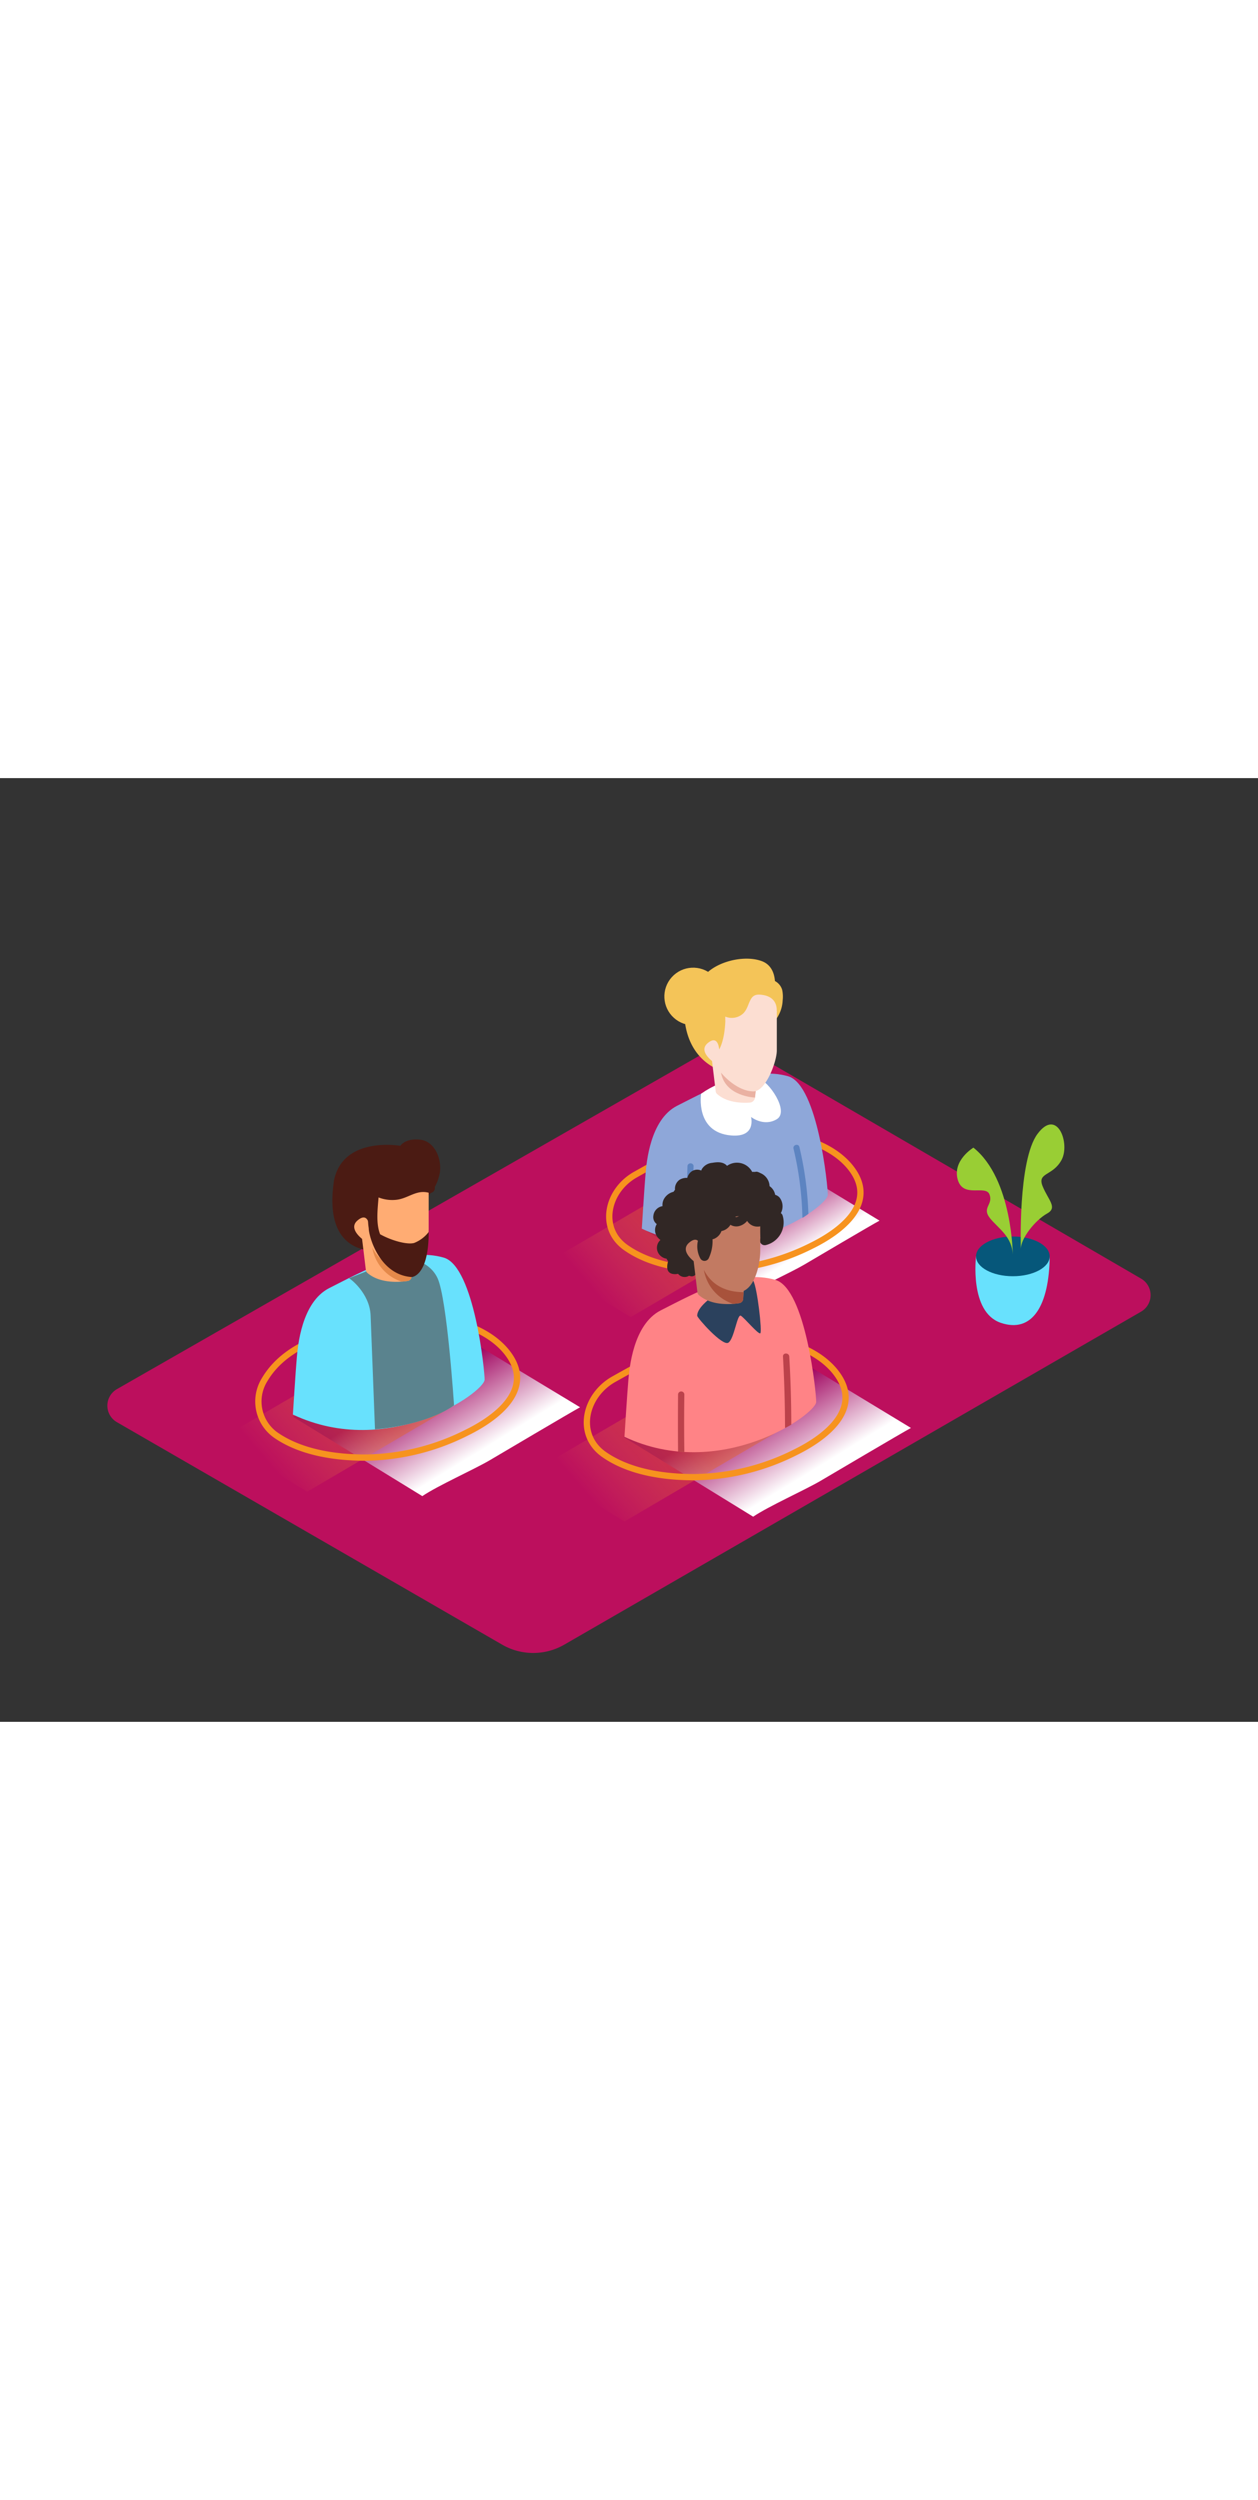 <svg xmlns="http://www.w3.org/2000/svg" xmlns:xlink="http://www.w3.org/1999/xlink" viewBox="0 0 400 300" data-imageid="diversity-isometric-6ef54" imageName="Diversity" class="illustrations_image" style="width: 151px;"><rect x="0" y="0" width="400" height="300" fill="#333333" stroke="none"/><defs><linearGradient id="linear-gradient" x1="237.36" y1="134.52" x2="249.59" y2="154.46" gradientUnits="userSpaceOnUse"><stop offset="0" stop-color="#9e005d"/><stop offset="1" stop-color="#fff"/></linearGradient><linearGradient id="linear-gradient-2" x1="133.32" y1="192.59" x2="148.11" y2="216.71" xlink:href="#linear-gradient"/><linearGradient id="linear-gradient-3" x1="238.52" y1="199.14" x2="253.31" y2="223.26" xlink:href="#linear-gradient"/><linearGradient id="linear-gradient-4" x1="88.03" y1="221.45" x2="116.4" y2="196.96" gradientUnits="userSpaceOnUse"><stop offset="0.01" stop-color="#fbb03b" stop-opacity="0"/><stop offset="1" stop-color="#e76224" stop-opacity="0.97"/></linearGradient><linearGradient id="linear-gradient-5" x1="190.89" y1="165.95" x2="219.26" y2="141.46" xlink:href="#linear-gradient-4"/><linearGradient id="linear-gradient-6" x1="188.9" y1="230.92" x2="217.27" y2="206.43" xlink:href="#linear-gradient-4"/></defs><title>A_</title><g style="isolation:isolate"><g id="Layer_2" data-name="Layer 2"><path d="M362.84,159.12,234.76,84.63a6.06,6.06,0,0,0-6.05,0L37.17,194.24a6.06,6.06,0,0,0,0,10.5l122.49,70.72a19.77,19.77,0,0,0,19.77,0L362.83,169.6A6.06,6.06,0,0,0,362.84,159.12Z" fill="#bc0f5d"/><path d="M255.79,154.62c-4.27,2.52-13.56,6.66-17.64,9.38l-34-20.92,45.31-20.72,30.2,18.32C277.28,141.92,258.08,153.28,255.79,154.62Z" fill="url(#linear-gradient)" style="mix-blend-mode:multiply"/><path d="M155.61,216.91c-5.17,3-16.39,8-21.33,11.34L93.13,203l54.79-25.06L184.44,200C181.59,201.55,158.37,215.28,155.61,216.91Z" fill="url(#linear-gradient-2)" style="mix-blend-mode:multiply"/><path d="M260.81,223.45c-5.17,3-16.39,8-21.33,11.34l-41.14-25.3,54.79-25.06,36.52,22.15C286.79,208.1,263.57,221.83,260.81,223.45Z" fill="url(#linear-gradient-3)" style="mix-blend-mode:multiply"/><polyline points="145.39 198.87 97.69 226.84 70.04 210.04 109.09 187.25" opacity="0.46" fill="url(#linear-gradient-4)" style="mix-blend-mode:multiply"/><polyline points="248.25 143.37 200.55 171.34 172.91 154.54 211.95 131.75" opacity="0.46" fill="url(#linear-gradient-5)" style="mix-blend-mode:multiply"/><polyline points="246.26 208.34 198.56 236.31 170.91 219.51 209.96 196.72" opacity="0.46" fill="url(#linear-gradient-6)" style="mix-blend-mode:multiply"/><path d="M122.22,172.91a68.07,68.07,0,0,1,17.5-.86c7.89.69,17.64,4.6,22.41,11.78,7.15,10.78-4.07,19.48-13.67,24.2A73.41,73.41,0,0,1,116.63,216c-9.72.05-20.8-1.51-28.95-7.16a13.09,13.09,0,0,1-3.6-17.51C91.62,178.46,108.81,175.24,122.22,172.91Z" fill="none" stroke="#f7931e" stroke-miterlimit="10" stroke-width="2"/><path d="M93.13,202.32s.91-14.55,1.25-18.15c.31-3.25,1.39-17.56,10.34-22.07,11.3-5.71,24.34-13.12,36.37-9.67,9.76,2.8,13.09,36.57,13,38.83C153.87,195.3,123.6,216.7,93.13,202.32Z" fill="#68e1fd" class="target-color"/><path d="M110.94,159c.21-.1,6.61,4.68,6.9,11.78S119.23,207,119.23,207s15.51-.91,25.14-7.6c0,0-2.19-33.78-5.23-40.4s-11.59-6.62-11.59-6.62Z" fill="#68e1fd" class="target-color"/><path d="M110.94,159c.21-.1,6.61,4.68,6.9,11.78S119.23,207,119.23,207s15.51-.91,25.14-7.6c0,0-2.19-33.78-5.23-40.4s-11.59-6.62-11.59-6.62Z" fill="#4b1b13" opacity="0.47"/><path d="M135.79,133.17a14,14,0,0,0,3.78-6.49c1.39-4.53-.93-11.11-5.84-11.72s-6.42,1.93-6.42,1.93S109,113.66,106.18,128h0c-.52,4-2.72,18.61,9.18,21.81S123,136.11,123,136.11" fill="#4b1b13"/><path d="M136.3,130s0,9.45,0,13c.05,3.7-1.51,13.71-7.6,13.39s-12.33-7.4-12.33-9c0,0-6.15-3.83-2.68-6.78s3.75,2,3.75,2,1.89-2.74,2-10.1A32.11,32.11,0,0,0,136.3,130Z" fill="#ffac73"/><path d="M116.65,157.14c3.11,2.86,8.16,3.4,12.83,2.73a1.52,1.52,0,0,0,1.4-1.32c.08-1.43.16-2.86.29-4.29l-16.05-7.85,1.24,10.23S116.46,156.83,116.65,157.14Z" fill="#ffac73"/><path d="M127.67,160.05c.63,0,1.25-.11,1.87-.2a1.47,1.47,0,0,0,1.35-1.28c0-.74.07-1.49.12-2.23-3.4,0-9.45-.8-12.64-7.1A13.73,13.73,0,0,0,127.67,160.05Z" fill="#e5894a"/><path d="M232.48,113.6a98.17,98.17,0,0,1,17.15.07c7.66.67,17.13,4.46,21.76,11.44,6.94,10.47-3.95,18.91-13.27,23.51a71.29,71.29,0,0,1-30.92,7.69c-9.44.05-20.2-1.47-28.11-7-8.8-6.11-6.06-18.23,3-23.29,7.13-4,11.44-6.5,19.13-9C224.57,116,229,113.83,232.48,113.6Z" fill="none" stroke="#f7931e" stroke-miterlimit="10" stroke-width="2"/><path d="M204.07,143.23s.88-14.13,1.21-17.63c.3-3.16,1.35-17,10-21.43,11-5.54,23.63-12.74,35.32-9.39,9.48,2.72,12.71,35.52,12.6,37.71C263.06,136.42,233.66,157.19,204.07,143.23Z" fill="#8ea7d9"/><path d="M222.93,100.33s-2,12.3,9.56,13.27c8.1.68,6.31-5.89,6.31-5.89s4,3.22,8.18.73-2.68-12.29-5.84-12.94S230.46,95,222.93,100.33Z" fill="#fff"/><circle cx="220.4" cy="69.41" r="9.15" transform="translate(21.44 186.93) rotate(-48.05)" fill="#f4c458"/><path d="M246.47,77.05a11,11,0,0,0,2.39-6.4,10.38,10.38,0,0,0-.16-3.37,4.7,4.7,0,0,0-2.18-2.71,11.22,11.22,0,0,1-2.13-1.82S220.46,58.1,217.72,72h0c-.5,3.91-.21,15.69,10.5,20.62,10.87,5,5.82-12.75,5.82-12.75" fill="#f4c458"/><path d="M240.68,96.88l-14.29-7,1.21,9.94s.1.19.29.49c2.59,2.39,6.58,3.1,10.53,2.84a1.79,1.79,0,0,0,1.66-1.62C240.23,100,240.41,98.43,240.68,96.88Z" fill="#fcded2"/><path d="M246.93,74.4s.84-4.66-4.41-5.47c-1.4-.22-2.75-.22-3.61,1.09-1.05,1.62-1.2,3.53-2.72,4.9a5.35,5.35,0,0,1-5.58.89c0,1.55.19,2.71,2.08,3.22S245.45,77.44,246.93,74.4Z" fill="#fcded2"/><path d="M228,70c5.7-2,11.13-3.23,17.17-2.41a1,1,0,0,1,1,1c.44-2.42,1-8.53-3.9-10.39-6.19-2.33-16.53.61-19.39,6.19a17.75,17.75,0,0,0-2,8.92C222.95,71.71,225.52,70.87,228,70Z" fill="#f4c458"/><path d="M240.3,99.46l-.23,2.09s-9.51-.27-10.83-8Z" fill="#eab1a2"/><path d="M247,74s0,9.18,0,12.59c0,3.6-3.55,13-7.38,13-6,0-12-7.19-12-8.76,0,0-6-3.72-2.6-6.58s3.64,2,3.64,2,1.83-2.66,2-9.81A31.19,31.19,0,0,0,247,74Z" fill="#fcded2"/><path d="M255.45,139.62a17.69,17.69,0,0,0,1.59-1.11,106.66,106.66,0,0,0-2.86-21.24c-.29-1.22-2.16-.7-1.87.52a104.33,104.33,0,0,1,2.83,22Z" fill="#5d84c1"/><path d="M219,147.64a5.8,5.8,0,0,1,.83.08l.71-24.51a1,1,0,0,0-1.94,0l-.71,24.35A6.75,6.75,0,0,1,219,147.64Z" fill="#5d84c1"/><path d="M248.87,139.13a1.37,1.37,0,0,0-.59-.84,4.55,4.55,0,0,0-.44-5,3,3,0,0,0-1.36-.82,4.24,4.24,0,0,0-1.78-2.75,4.7,4.7,0,0,0-2.92-4.16h0a5.13,5.13,0,0,0-.85-.37,1.38,1.38,0,0,0-.86,0,7,7,0,0,0-.9,0,5.46,5.46,0,0,0-8-1.93,3.27,3.27,0,0,0-.49-.46c-1.26-.89-2.78-.74-4.22-.5a4.31,4.31,0,0,0-3.26,1.93,3.17,3.17,0,0,0-.23.53,3.08,3.08,0,0,0-3.75.94,3.47,3.47,0,0,0-.67,1.39,4.2,4.2,0,0,0-2.46.59,3.46,3.46,0,0,0-1.46,3.2,4.89,4.89,0,0,0-.47.63,4.73,4.73,0,0,0-3,2.21,3.86,3.86,0,0,0-.5,2.35,3.45,3.45,0,0,0-2.91,3.05,2.72,2.72,0,0,0,1.08,2.65,3.57,3.57,0,0,0-.1,3.64,4.25,4.25,0,0,0,1.27,1.41,3.36,3.36,0,0,0-.64,4.24,3.66,3.66,0,0,0,2.61,1.72c0,.09.07.18.11.27a3.61,3.61,0,0,0,.35.52c-.4,1.55-.63,3.49,1.25,4a3.9,3.9,0,0,0,1.92,0,2.65,2.65,0,0,0,3.5.62l.47.14a1.52,1.52,0,0,0,1.85-1,6.84,6.84,0,0,0-.13-4c.16-.4.33-.79.51-1.18a1.51,1.51,0,0,0,.4-.81c.18-.34.36-.67.55-1s.55-.61.8-.93a1.36,1.36,0,0,0,1.45-1.05,3.86,3.86,0,0,0-.2-2.54,3.15,3.15,0,0,0,1.67-2.37,3.79,3.79,0,0,0,0-.82,2.76,2.76,0,0,0,1.91-.06,3.08,3.08,0,0,0,1.72-1.56c1.3,1.22,3.11,2,4.78,1.09a3.21,3.21,0,0,0,1.54-1.69,4,4,0,0,0,1.92.48,2.08,2.08,0,0,0,1.87-1.11,3.31,3.31,0,0,0,1.08.66l.44,5.42a1.68,1.68,0,0,0,.06.32,1.55,1.55,0,0,0,1.68,2.27A7.42,7.42,0,0,0,248.87,139.13Z" fill="#312725"/><path d="M226.52,178.25a101.09,101.09,0,0,1,17.66.07c7.89.69,17.64,4.6,22.41,11.78,7.15,10.78-4.07,19.48-13.67,24.2a73.41,73.41,0,0,1-31.84,7.92c-9.72.05-20.8-1.51-28.95-7.16-9.07-6.29-6.24-18.78,3.07-24,7.34-4.1,11.78-6.69,19.7-9.22C218.36,180.75,222.91,178.48,226.52,178.25Z" fill="none" stroke="#f7931e" stroke-miterlimit="10" stroke-width="2"/><path d="M198.56,209.39s.91-14.55,1.25-18.15c.31-3.25,1.39-17.56,10.34-22.07,11.3-5.71,24.34-13.12,36.37-9.67,9.76,2.8,13.09,36.57,13,38.83C259.3,202.37,229,223.76,198.56,209.39Z" fill="#ff8386"/><path d="M221.68,170.91c0,.66,8,9.75,9.9,8.57s2.81-9.31,4-8.57,5.53,6,6.17,5.58-.94-14.35-2.22-16.69S221.68,165.73,221.68,170.91Z" fill="#2b415d"/><path d="M241.73,137.07s0,9.45,0,13c.05,3.7-1.51,13.71-7.6,13.39s-12.33-7.4-12.33-9c0,0-6.15-3.83-2.68-6.78s3.75,2,3.75,2,1.89-2.74,2-10.1A32.11,32.11,0,0,0,241.73,137.07Z" fill="#c27a62"/><path d="M222.08,164.21c3.11,2.86,8.16,3.4,12.83,2.73a1.52,1.52,0,0,0,1.4-1.32c.08-1.43.16-2.86.29-4.29l-16.05-7.85,1.24,10.23S221.89,163.9,222.08,164.21Z" fill="#c27a62"/><path d="M233.1,167.12c.63,0,1.25-.11,1.87-.2a1.47,1.47,0,0,0,1.35-1.28c0-.74.07-1.49.12-2.23-3.4,0-9.45-.8-12.64-7.1A13.73,13.73,0,0,0,233.1,167.12Z" fill="#a8523b"/><path d="M216.7,214.22c.3,0,.6,0,.9,0q-.13-9.12,0-18.25a1,1,0,0,0-2,0q-.08,9.06,0,18.12Z" fill="#bc424b"/><path d="M249.68,206.59h0l.21-.1.54-.3.64-.35.53-.29q0-10.84-.64-21.67c-.07-1.28-2.07-1.29-2,0q.62,11.15.65,22.32A1,1,0,0,0,249.68,206.59Z" fill="#bc424b"/><path d="M244.69,137.93a1.4,1.4,0,0,0-1.24-1.07,3.31,3.31,0,0,0,0-.65c-.06-1.93-3.06-1.93-3,0a.57.57,0,0,1-.13.39,1.65,1.65,0,0,0-1.5-1.49,1.42,1.42,0,0,0-.7-.19,1.51,1.51,0,0,0-1.5,1.5,3.88,3.88,0,0,0,.14.75c-.28.42-.57.84-.88,1.24-.19.24-1.73,1.59-2.08,1l.05,0a1.47,1.47,0,0,0-1-2.51,1.41,1.41,0,0,0-1.09-.51,1.51,1.51,0,0,0-1.5,1.5c0,.07,0,.14,0,.21a4.33,4.33,0,0,1-3-.2,1,1,0,0,0-.4-.07,2.67,2.67,0,0,0-.23-.43,1.54,1.54,0,0,0-2.05-.54,1.51,1.51,0,0,0-.54,2.05,1.56,1.56,0,0,1,.14.22s0,0,0,0a1.27,1.27,0,0,0-.66,0,1.5,1.5,0,0,0-2.89.81,3.31,3.31,0,0,0,2,2.34c0,.1,0,.19.05.29a1.36,1.36,0,0,0-1,2.14,5,5,0,0,0,.73.81c-.07.2-.13.4-.19.6a1.64,1.64,0,0,0-.08.17,8,8,0,0,0,.57,6.45,1.51,1.51,0,0,0,2.59,0,12.69,12.69,0,0,0,1.26-6.14,3.89,3.89,0,0,0,.58-.18,4.23,4.23,0,0,0,2.26-2.43,4.27,4.27,0,0,0,2.85-2,3.61,3.61,0,0,0,2.55.46,4.82,4.82,0,0,0,2.77-1.69,3.79,3.79,0,0,0,3.41,1.81A3.84,3.84,0,0,0,244.69,137.93Z" fill="#312725"/><path d="M310.35,152s-2.21,17.72,7.84,21.15,15.42-5.49,15.58-21.15" fill="#68e1fd" class="target-color"/><ellipse cx="322.05" cy="152.03" rx="11.71" ry="6.32" fill="#06577a"/><path d="M322.05,152s0-24.55-12.54-34.53c0,0-6.69,4-5,10.11s8.88,1.57,10.12,4.78-2.47,4.15.06,7.42S322.05,145.72,322.05,152Z" fill="#99ce34"/><path d="M324.6,150s-1-28.46,5.3-36.91,10.47,3.15,7.62,8.33-7.81,3.88-6,8.33,4.87,6.78,1.38,8.69S324.34,146.34,324.6,150Z" fill="#99ce34"/><path d="M137.12,128.85a9.72,9.72,0,0,0-6.84.37c-3.71,1.64-6.6,2.58-10.31.52a1.41,1.41,0,0,0-.31-.17l-.06,0a1.52,1.52,0,0,0-2.13,1.9c-.18,3.63-.83,7.86-.23,11.58,0,2.55,3.34,14.84,13.65,15.56,0,0,5.42-.09,5.42-14.33a10.9,10.9,0,0,1-4.6,3.48c-2,.61-6.85-.55-10.84-2.75v0c-1.35-3.43-.82-7.82-.5-11.71a11.94,11.94,0,0,0,5.74.74c3.72-.44,6.32-3.31,10.24-2.22A1.5,1.5,0,0,0,137.12,128.85Z" fill="#4b1b13"/></g></g></svg>